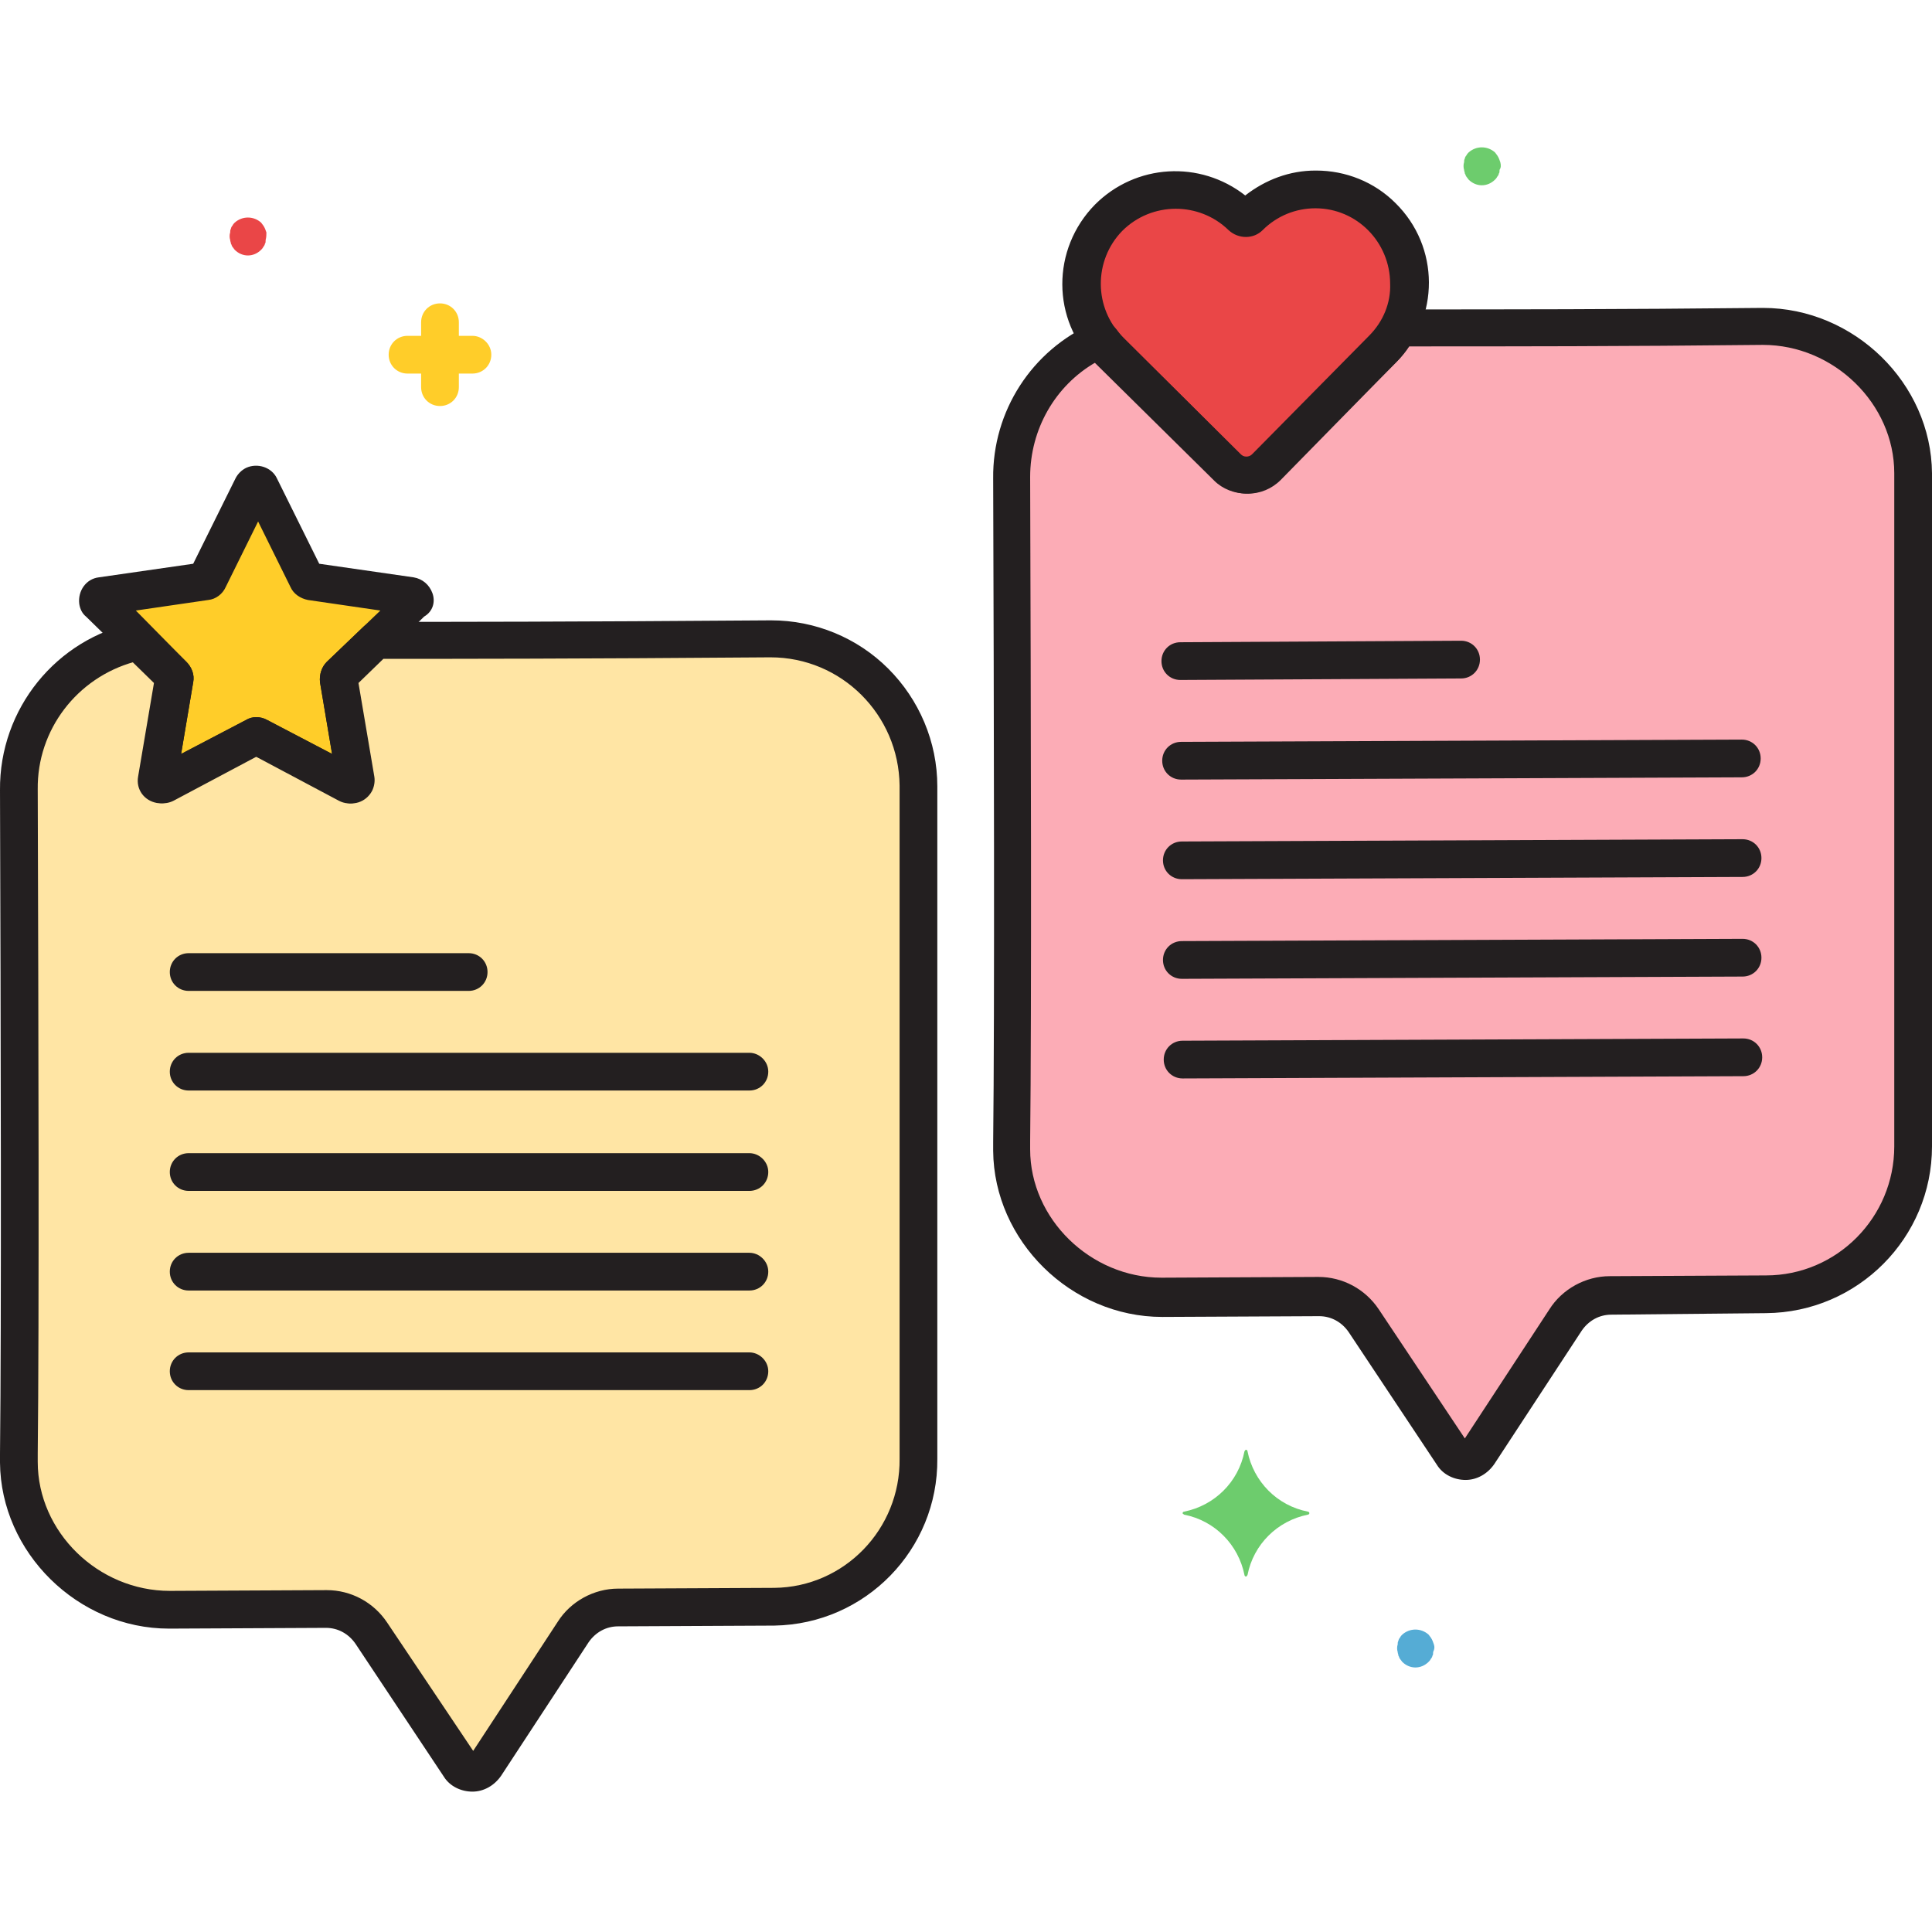 <svg xml:space="preserve" style="enable-background:new 0 0 256 256;" viewBox="0 0 256 256" y="0px" x="0px" xmlns:xlink="http://www.w3.org/1999/xlink" xmlns="http://www.w3.org/2000/svg" id="Layer_1" version="1.1">
<style type="text/css">
	.st0{fill:#FFE5A4;}
	.st1{fill:#FFCD29;}
	.st2{fill:#EA4647;}
	.st3{fill:#FCACB6;}
	.st4{fill:#55ACD5;}
	.st5{fill:#6DCC6D;}
	.st6{fill:#231F20;}
</style>
<g id="Layer_28">
	<path d="M102.1,84.7c-24,0.2-39.3,0.2-52.2,0.2l-4.8,4.6c-0.1,0.1-0.2,0.3-0.2,0.5l2.3,13.4c0.1,0.3-0.1,0.6-0.4,0.6
		c-0.1,0-0.2,0-0.4-0.1l-12-6.3c-0.2-0.1-0.4-0.1-0.5,0L21.8,104c-0.3,0.1-0.6,0-0.7-0.2c-0.1-0.1-0.1-0.2-0.1-0.4L23.3,90
		c0-0.2,0-0.4-0.2-0.5L18.6,85C9.2,86.8,2.4,95.1,2.5,104.7c0.3,76.1,0,87.6,0,89v0c0,0,0,0,0,0v0c0,0,0,0,0,0s0,0,0,0s0,0,0,0v0
		c0,10.8,9.3,19.5,20,19.5l20.7-0.1c2.4,0,4.7,1.2,6,3.2L61,234c0.6,0.9,1.9,1.2,2.8,0.6c0.2-0.2,0.4-0.3,0.6-0.6L76,216.2
		c1.3-2,3.6-3.2,6-3.2l20.7-0.1c10.6-0.1,19.2-8.8,19.1-19.5c0,0,0-0.1,0-0.1v-89.1C121.6,93.4,112.8,84.7,102.1,84.7z" class="st0"></path>
	<path d="M54.8,80c0.2-0.2,0.2-0.6,0-0.8c-0.1-0.1-0.2-0.1-0.3-0.2l-13.5-2c-0.2,0-0.3-0.1-0.4-0.3l-6-12.2
		c-0.1-0.3-0.5-0.4-0.7-0.3c-0.1,0.1-0.2,0.1-0.3,0.3l-6,12.2c-0.1,0.2-0.2,0.3-0.4,0.3l-13.5,2c-0.3,0-0.5,0.3-0.5,0.6
		c0,0.1,0.1,0.2,0.2,0.3l9.7,9.5c0.1,0.1,0.2,0.3,0.2,0.5L21,103.4c-0.1,0.3,0.1,0.6,0.4,0.6c0.1,0,0.2,0,0.4-0.1l12.1-6.3
		c0.2-0.1,0.4-0.1,0.5,0l12,6.3c0.3,0.1,0.6,0,0.7-0.2c0.1-0.1,0.1-0.2,0.1-0.4L44.9,90c0-0.2,0-0.4,0.2-0.5L54.8,80z" class="st1"></path>
	<path d="M183.1,28.6c-4.9-4.8-12.8-4.8-17.6,0.1c-0.3,0.3-0.7,0.3-1,0c-4.9-4.9-12.7-4.9-17.6,0s-4.9,12.7,0,17.6
		c0,0,0.1,0.1,0.1,0.1l15.6,15.5l0,0c1.4,1.4,3.6,1.4,5,0l0,0l15.5-15.6C188.1,41.4,188,33.5,183.1,28.6z" class="st2"></path>
	<path d="M233.5,43.3c-21.5,0.2-36.1,0.2-48.2,0.2c-0.6,1-1.3,2-2.1,2.8l-15.5,15.6l0,0c-1.4,1.4-3.6,1.4-5,0l0,0
		L147,46.4c-0.5-0.5-0.9-1-1.3-1.5c-7.2,3.2-11.9,10.4-11.8,18.3c0.3,76.1,0,87.6,0,89v0c0,0,0,0,0,0v0c0,0,0,0,0,0s0,0,0,0s0,0,0,0
		v0c0,10.8,9.3,19.5,20,19.5l20.7-0.1c2.4,0,4.7,1.2,6,3.2l11.8,17.6c0.6,0.9,1.9,1.2,2.8,0.6c0.2-0.2,0.4-0.3,0.6-0.6l11.6-17.7
		c1.3-2,3.6-3.2,6-3.2l20.7-0.1c10.8-0.1,19.5-8.9,19.5-19.6V62.7C253.5,52,244.2,43.2,233.5,43.3z" class="st3"></path>
	<path d="M62.6,44.5h-1.8v-1.8c0-1.4-1.1-2.5-2.5-2.5s-2.5,1.1-2.5,2.5v1.8h-1.8c-1.4,0-2.5,1.1-2.5,2.5
		s1.1,2.5,2.5,2.5h1.8v1.8c0,1.4,1.1,2.5,2.5,2.5s2.5-1.1,2.5-2.5v-1.8h1.8c1.4,0,2.5-1.1,2.5-2.5S63.9,44.5,62.6,44.5L62.6,44.5z" class="st1"></path>
	<path d="M190,217.9c-0.1-0.3-0.2-0.6-0.4-0.9c-0.1-0.1-0.2-0.3-0.3-0.4c-1-0.9-2.5-0.9-3.5,0c-0.1,0.1-0.2,0.2-0.3,0.4
		c-0.1,0.1-0.2,0.3-0.2,0.4c-0.1,0.2-0.1,0.3-0.1,0.5c-0.1,0.3-0.1,0.7,0,1c0,0.2,0.1,0.3,0.1,0.5c0.1,0.1,0.1,0.3,0.2,0.4
		c0.1,0.1,0.2,0.3,0.3,0.4c1,1,2.5,1,3.5,0c0,0,0,0,0,0c0.1-0.1,0.2-0.2,0.3-0.4c0.1-0.1,0.2-0.3,0.2-0.4c0.1-0.1,0.1-0.3,0.1-0.5
		C190.1,218.5,190.1,218.2,190,217.9z" class="st4"></path>
	<path d="M198.8,21.5c-0.1-0.3-0.2-0.6-0.4-0.9c-0.1-0.1-0.2-0.3-0.3-0.4c-1-0.9-2.5-0.9-3.5,0
		c-0.1,0.1-0.2,0.2-0.3,0.4c-0.1,0.1-0.2,0.3-0.2,0.4c-0.1,0.2-0.1,0.3-0.1,0.5c-0.1,0.3-0.1,0.7,0,1c0,0.2,0.1,0.3,0.1,0.5
		c0.1,0.1,0.1,0.3,0.2,0.4c0.1,0.1,0.2,0.3,0.3,0.4c1,1,2.5,1,3.5,0c0,0,0,0,0,0c0.1-0.1,0.2-0.2,0.3-0.4c0.1-0.1,0.2-0.3,0.2-0.4
		c0.1-0.1,0.1-0.3,0.1-0.5C198.9,22.2,198.9,21.9,198.8,21.5z" class="st5"></path>
	<path d="M35.3,30.8c-0.1-0.3-0.2-0.6-0.4-0.9c-0.1-0.1-0.2-0.3-0.3-0.4c-1-0.9-2.5-0.9-3.5,0c-0.1,0.1-0.2,0.2-0.3,0.4
		c-0.1,0.1-0.2,0.3-0.2,0.4c-0.1,0.2-0.1,0.3-0.1,0.5c-0.1,0.3-0.1,0.7,0,1c0,0.2,0.1,0.3,0.1,0.5c0.1,0.1,0.1,0.3,0.2,0.4
		c0.1,0.1,0.2,0.3,0.3,0.4c1,1,2.5,1,3.5,0c0,0,0,0,0,0c0.1-0.1,0.2-0.2,0.3-0.4c0.1-0.1,0.2-0.3,0.2-0.4c0.1-0.1,0.1-0.3,0.1-0.5
		C35.3,31.4,35.3,31.1,35.3,30.8z" class="st2"></path>
	<path d="M173.3,200.3c-4.1-0.8-7.2-4-8-8c0-0.1-0.1-0.2-0.2-0.2c-0.1,0-0.1,0.1-0.2,0.2c-0.8,4.1-4,7.2-8,8
		c-0.1,0-0.2,0.1-0.2,0.2c0,0.1,0.1,0.1,0.2,0.2c4.1,0.8,7.2,4,8,8c0,0.1,0.1,0.2,0.2,0.2c0.1,0,0.1-0.1,0.2-0.2c0.8-4.1,4-7.2,8-8
		c0.1,0,0.2-0.1,0.2-0.2C173.5,200.4,173.4,200.3,173.3,200.3z" class="st5"></path>
	<path d="M193.6,84.9l-37.2,0.2c-1.4,0-2.5,1.1-2.5,2.5c0,1.4,1.1,2.5,2.5,2.5h0l37.2-0.2c1.4,0,2.5-1.1,2.5-2.5
		S195,84.9,193.6,84.9L193.6,84.9z" class="st6"></path>
	<path d="M230.8,98L230.8,98l-74.3,0.3c-1.4,0-2.5,1.1-2.5,2.5c0,1.4,1.1,2.5,2.5,2.5h0l74.3-0.3c1.4,0,2.5-1.1,2.5-2.5
		C233.3,99.1,232.2,98,230.8,98z" class="st6"></path>
	<path d="M230.9,111.2L230.9,111.2l-74.3,0.3c-1.4,0-2.5,1.1-2.5,2.5c0,1.4,1.1,2.5,2.5,2.5h0l74.3-0.3
		c1.4,0,2.5-1.1,2.5-2.5C233.4,112.3,232.3,111.2,230.9,111.2z" class="st6"></path>
	<path d="M230.9,124.4L230.9,124.4l-74.3,0.3c-1.4,0-2.5,1.1-2.5,2.5c0,1.4,1.1,2.5,2.5,2.5h0l74.3-0.3
		c1.4,0,2.5-1.1,2.5-2.5C233.4,125.5,232.3,124.4,230.9,124.4L230.9,124.4z" class="st6"></path>
	<path d="M231,137.6l-74.3,0.3c-1.4,0-2.5,1.1-2.5,2.5c0,1.4,1.1,2.5,2.5,2.5h0l74.3-0.3c1.4,0,2.5-1.1,2.5-2.5
		c0,0,0,0,0,0C233.5,138.7,232.4,137.6,231,137.6z" class="st6"></path>
	<path d="M62.1,126.3H25c-1.4,0-2.5,1.1-2.5,2.5c0,1.4,1.1,2.5,2.5,2.5h37.1c1.4,0,2.5-1.1,2.5-2.5
		C64.6,127.4,63.5,126.3,62.1,126.3z" class="st6"></path>
	<path d="M99.3,139.5H25c-1.4,0-2.5,1.1-2.5,2.5s1.1,2.5,2.5,2.5h74.3c1.4,0,2.5-1.1,2.5-2.5S100.6,139.5,99.3,139.5z" class="st6"></path>
	<path d="M99.3,152.8H25c-1.4,0-2.5,1.1-2.5,2.5s1.1,2.5,2.5,2.5h74.3c1.4,0,2.5-1.1,2.5-2.5S100.6,152.8,99.3,152.8z" class="st6"></path>
	<path d="M99.3,166H25c-1.4,0-2.5,1.1-2.5,2.5s1.1,2.5,2.5,2.5h74.3c1.4,0,2.5-1.1,2.5-2.5S100.6,166,99.3,166z" class="st6"></path>
	<path d="M99.3,179.2H25c-1.4,0-2.5,1.1-2.5,2.5s1.1,2.5,2.5,2.5h74.3c1.4,0,2.5-1.1,2.5-2.5S100.6,179.2,99.3,179.2z" class="st6"></path>
	<path d="M184.9,26.9c-2.8-2.8-6.6-4.3-10.5-4.3h-0.1c-3.4,0-6.6,1.2-9.3,3.3c-6-4.7-14.5-4.2-19.9,1.2l0,0
		c-5.8,5.9-5.8,15.3,0.1,21.1l15.7,15.5c1.1,1.1,2.7,1.7,4.2,1.7c1.6,0,3.2-0.6,4.3-1.8L185,48C190.8,42.1,190.8,32.7,184.9,26.9
		L184.9,26.9z M181.4,44.5L166,60.1l-0.1,0.1c-0.4,0.4-1.1,0.4-1.5,0l-15.6-15.5c-3.9-3.9-3.9-10.2-0.1-14.1l0,0
		c3.9-3.9,10.2-3.9,14.1-0.1c1.3,1.2,3.3,1.2,4.5,0c1.9-1.9,4.4-2.9,7-2.9h0c5.5,0,9.9,4.5,9.9,10C184.3,40.1,183.3,42.6,181.4,44.5
		L181.4,44.5z" class="st6"></path>
	<path d="M233.6,40.8h-0.1c-18.9,0.2-34.2,0.2-48.1,0.2h0c-0.9,0-1.8,0.5-2.2,1.3c-0.4,0.8-1,1.6-1.7,2.3l-15.5,15.7
		c-0.4,0.4-1.1,0.4-1.5,0l-15.6-15.5c-0.4-0.4-0.7-0.8-1-1.2c-0.7-0.9-2-1.3-3-0.8c-8.2,3.6-13.4,11.7-13.3,20.6
		c0.1,30.6,0.2,70.7,0,87.9c0,0.6,0,0.9,0,1.1v0.1c0.1,11.9,10.3,22,22.4,22h0.1l20.7-0.1c1.6,0,3,0.8,3.9,2.1l11.7,17.6
		c0.8,1.3,2.3,2,3.8,2h0c1.5,0,2.9-0.8,3.8-2.1l11.6-17.7c0.9-1.3,2.3-2.1,3.9-2.1L234,174c12.2-0.1,22-10,22-22.1V62.7
		C255.9,50.8,245.7,40.8,233.6,40.8z M251,151.9c0,9.4-7.6,17.1-17,17.1l-20.7,0.1c-3.2,0-6.3,1.7-8,4.4l-11.2,17.1l-11.4-17.1
		c-1.8-2.7-4.8-4.3-8-4.3h0l-20.7,0.1h-0.1c-9.4,0-17.4-7.8-17.4-17v-0.1c0-0.2,0-0.4,0-1c0.2-17.3,0.1-57.4,0-88
		c0-6.3,3.3-12.1,8.7-15.2l0.2,0.2l15.7,15.5c2.4,2.3,6.2,2.3,8.6-0.1L185,48c0.6-0.6,1.2-1.3,1.7-2.1c13.6,0,28.5,0,46.8-0.2h0.1
		c9.4,0,17.4,7.8,17.4,17V151.9z" class="st6"></path>
	<path d="M57.3,78.6c-0.4-1.1-1.3-1.9-2.5-2.1l-12.5-1.8l-5.6-11.3c-0.7-1.5-2.6-2.1-4.1-1.4c-0.6,0.3-1.1,0.8-1.4,1.4
		l-5.6,11.3l-12.5,1.8c-1.7,0.2-2.8,1.8-2.6,3.5c0.1,0.7,0.4,1.3,0.9,1.7l9,8.8l-2.1,12.4c-0.3,1.7,0.8,3.2,2.5,3.5
		c0.7,0.1,1.3,0,1.9-0.3l11.1-5.9l11.1,5.9c1.5,0.8,3.3,0.2,4.1-1.3c0.3-0.6,0.4-1.3,0.3-1.9l-2.1-12.4l9-8.8
		C57.4,81,57.7,79.7,57.3,78.6z M43.3,87.7c-0.7,0.7-1,1.7-0.9,2.7l1.6,9.5l-8.6-4.5c-0.9-0.5-2-0.5-2.8,0l-8.6,4.5l1.6-9.5
		c0.2-1-0.2-2-0.9-2.7L18,80.9l9.6-1.4c1-0.1,1.9-0.8,2.3-1.7l4.3-8.7l4.3,8.7c0.4,0.9,1.3,1.5,2.3,1.7l9.6,1.4L43.3,87.7z" class="st6"></path>
	<path d="M117.7,88.6c-4.1-4.1-9.7-6.4-15.5-6.4H102c-26.6,0.2-41.9,0.2-52.2,0.2h0c-0.7,0-1.3,0.3-1.7,0.7l-4.8,4.6
		c-0.7,0.7-1,1.7-0.9,2.7l1.6,9.5l-8.6-4.5c-0.9-0.5-2-0.5-2.8,0l-8.6,4.5l1.6-9.5c0.2-1-0.2-2-0.9-2.7l-4.6-4.5
		c-0.6-0.6-1.4-0.8-2.2-0.7C7.5,84.6-0.1,93.9,0,104.7c0.1,30.6,0.2,70.7,0,87.9c0,0.6,0,0.9,0,1.1v0c0,0,0,0.1,0,0.1
		c0.1,11.9,10.3,22,22.4,22h0.1l20.7-0.1h0c1.6,0,3,0.8,3.9,2.1l11.7,17.6c0.8,1.3,2.3,2,3.8,2h0c1.5,0,2.9-0.8,3.8-2.1l11.6-17.7
		c0.9-1.3,2.3-2.1,3.9-2.1l20.7-0.1c12.1-0.2,21.7-10.1,21.6-22.1v-89.1C124.2,98.3,121.8,92.7,117.7,88.6z M119.2,193.3
		c0.1,9.3-7.3,17-16.6,17.1l-20.7,0.1c-3.2,0-6.3,1.7-8,4.4L62.7,232l-11.4-17c-1.8-2.7-4.8-4.3-8-4.3h0l-20.7,0.1h-0.1
		C13,210.8,5,203,5,193.7v-0.1c0-0.2,0-0.4,0-1c0.2-17.3,0.1-57.4,0-88c-0.1-7.9,5.2-14.8,12.8-16.9l2.9,2.8l-2.1,12.4
		c-0.3,1.7,0.8,3.2,2.5,3.5c0.7,0.1,1.3,0,1.9-0.3l11.1-5.9l11.1,5.9c1.5,0.8,3.3,0.2,4.1-1.3c0.3-0.6,0.4-1.3,0.3-1.9l-2.1-12.4
		l3.3-3.2c10.3,0,25.4,0,51.2-0.2h0.1c9.4,0,17,7.6,17.1,17L119.2,193.3z" class="st6"></path>
</g>
</svg>
